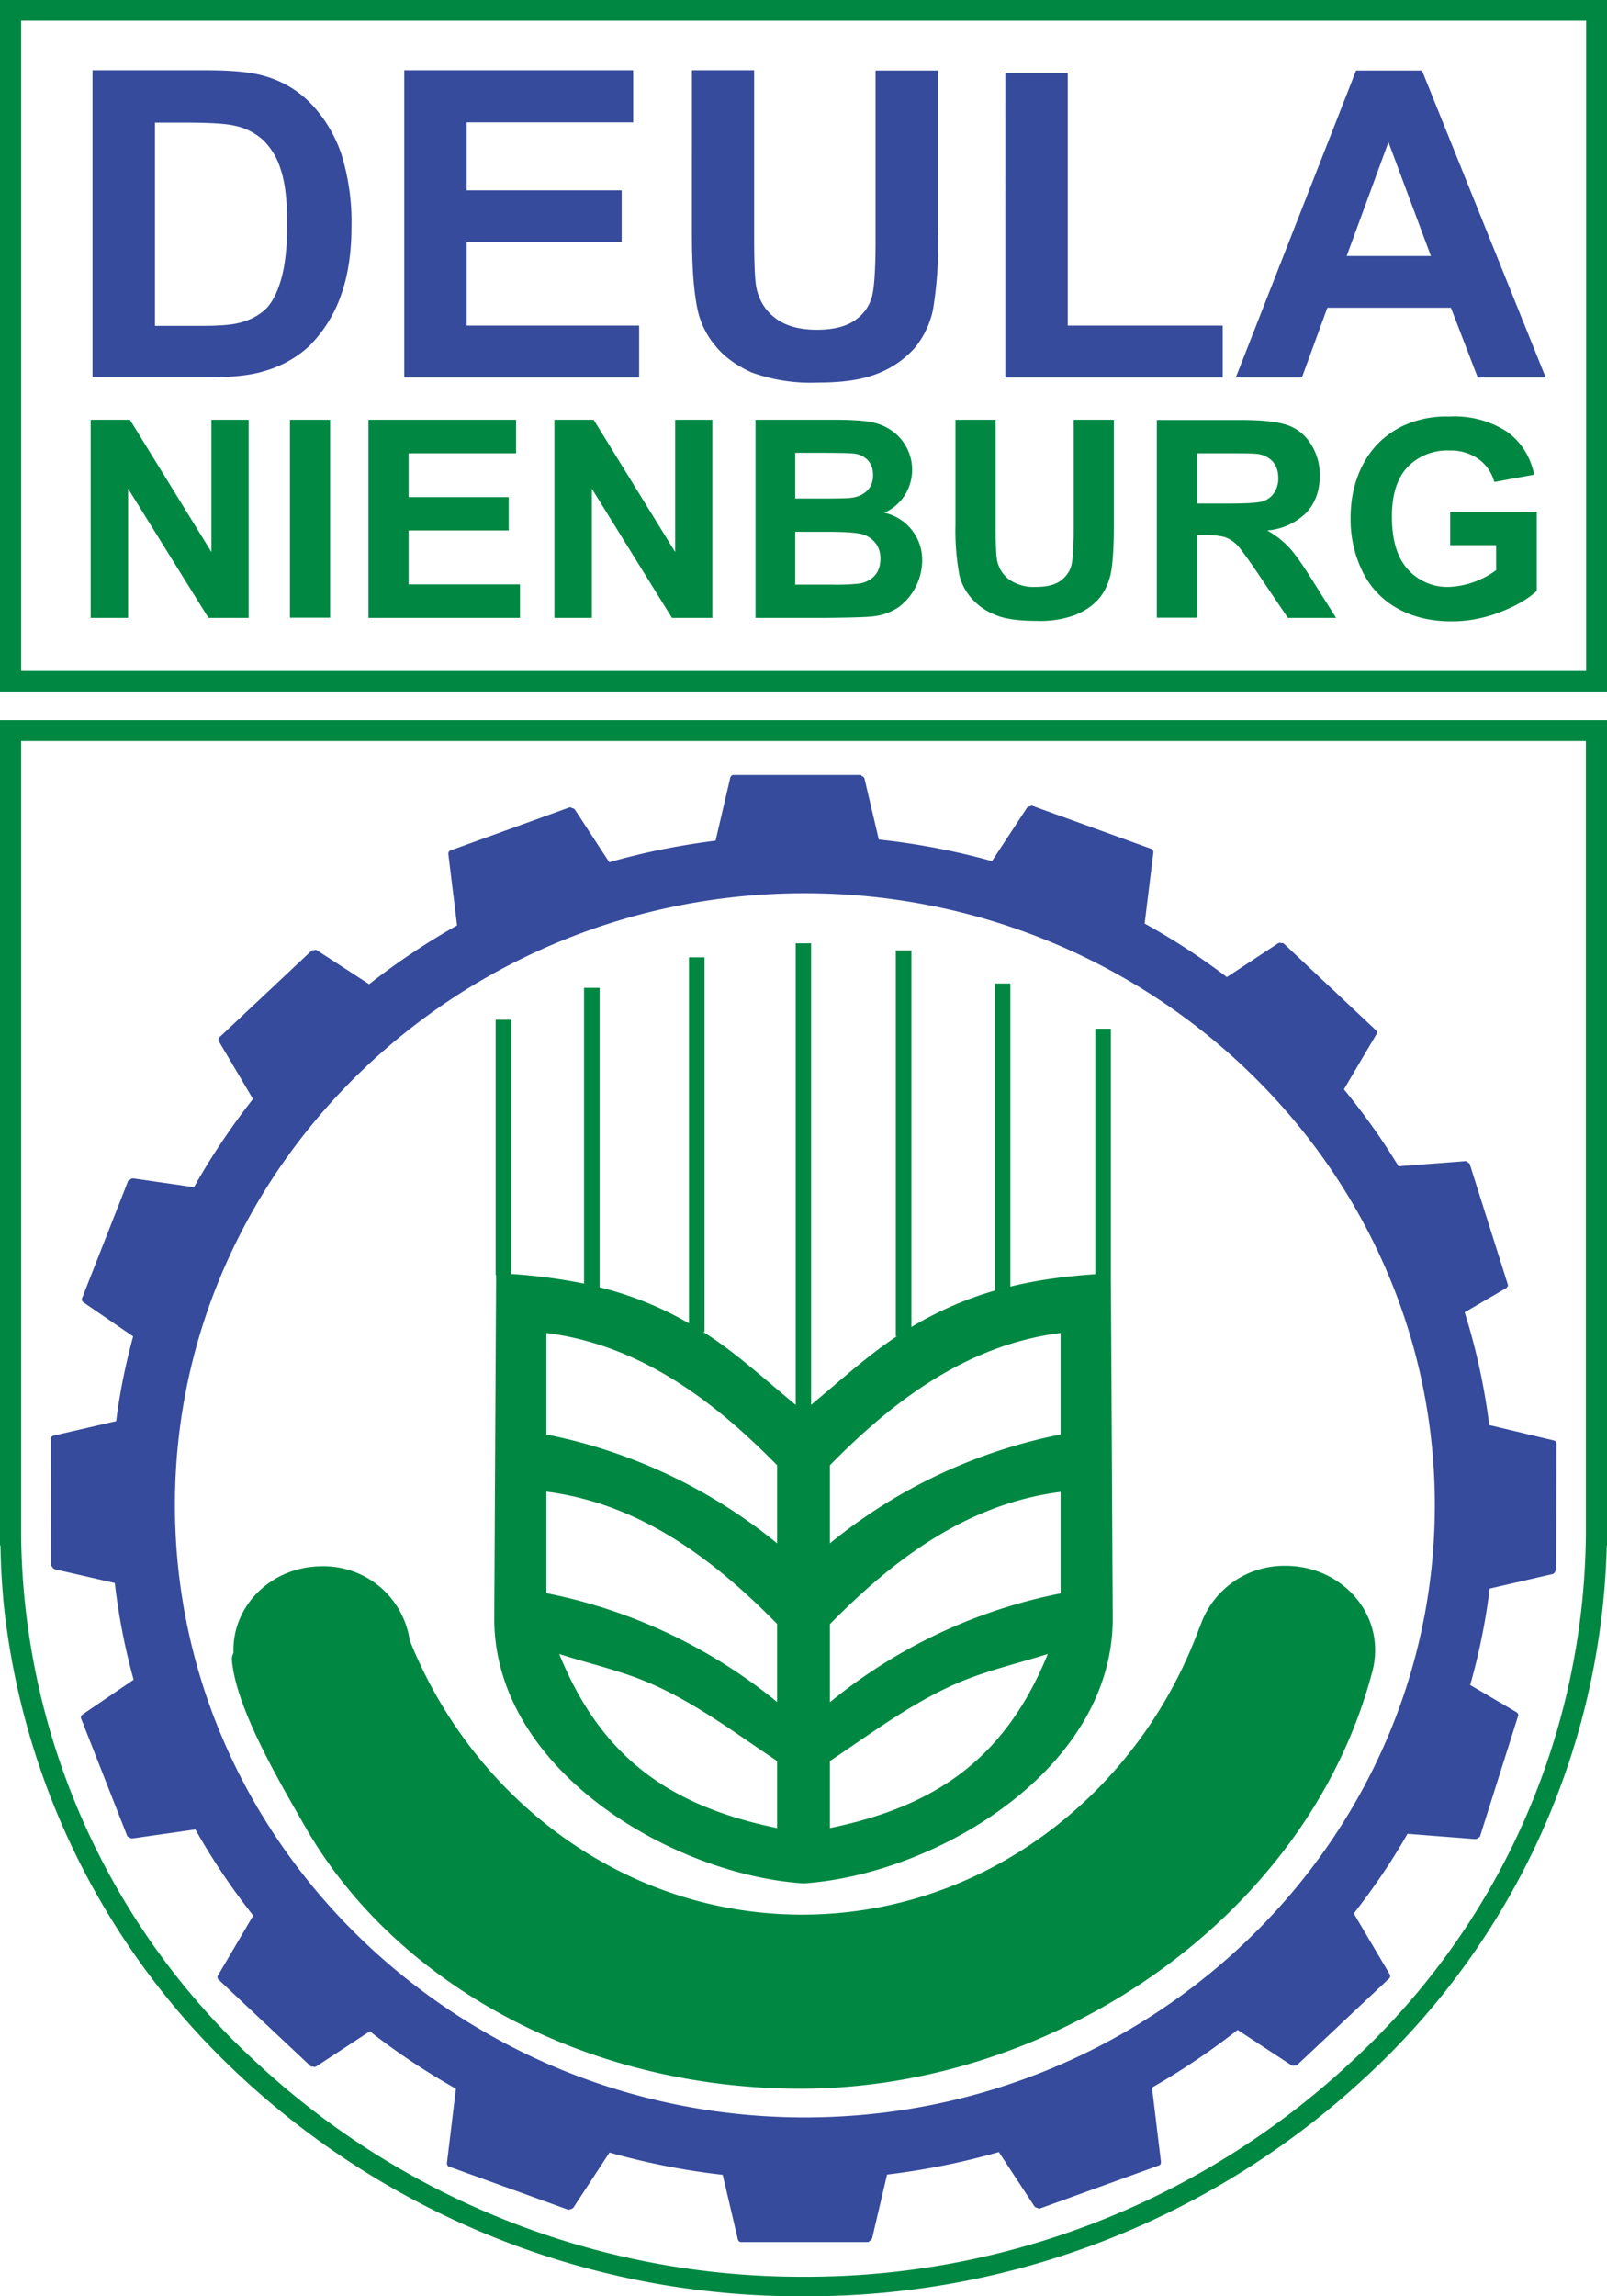 <svg xmlns="http://www.w3.org/2000/svg" xml:space="preserve" viewBox="0 0  700 1000" width="700" height="1000"><g fill="#008842"><path d="M9.2 9h681.7v283.2H9.2V9zM0 301.2h700V0H0v301.2zm0 12.4h700V673h-.1a325.5 325.5 0 0 1-103.5 230.1A357.1 357.1 0 0 1 350 1000a357.3 357.3 0 0 1-246.4-96.9A327 327 0 0 1 1.5 697.4l-.6-7.7C.5 684.2.3 678.6.2 673H0V313.6zm9.2 9.1v345.7a315.5 315.5 0 0 0 100.7 228.1 348.5 348.5 0 0 0 240.1 95 348 348 0 0 0 240.1-95 315.5 315.5 0 0 0 100.7-228.1V322.7H9.2z"/><path d="M483.9 556.8V448h-6.8v106.9c-13 .9-25.2 2.5-37 5.4v-132h-6.7V562a154.4 154.4 0 0 0-36.4 15.9v-164h-6.8v168h.4l-.2.2c-13.2 8.8-24.9 19.6-37.1 29.7v-201h-6.7v201c-12.3-10.1-24-20.9-37.1-29.7a89 89 0 0 1-3.2-2.1h.6V416.9h-6.8v159.4a147.7 147.7 0 0 0-38.9-15.7V430.2h-6.8V559a240.2 240.2 0 0 0-31.7-4.2V444.1h-6.8v111.2h.2l-.8 149.2c-.3 66.2 77.3 111.9 134.7 115.7 57.4-3.8 135-49.5 134.7-115.7l-.8-147.7zM338.5 672.1A229.4 229.4 0 0 0 238 624.7v-44.2c40.8 5.2 72.8 29.4 100.5 57.6v34zm0 69.1A229.4 229.4 0 0 0 238 693.8v-44.2c40.8 5.2 72.8 29.4 100.5 57.6v34zm0 54.9c-46.8-9.6-76.6-30.8-94.9-75.8 12.4 4 25.3 6.9 37.3 11.8 20.8 8.5 39 22.4 57.6 34.8v29.2zm23-29.2c18.6-12.4 36.8-26.2 57.6-34.8 12.1-4.9 24.9-7.9 37.3-11.8-18.3 45-48.2 66.2-94.9 75.8v-29.2zM462 624.7a229.4 229.4 0 0 0-100.5 47.4v-34c27.7-28.2 59.7-52.4 100.5-57.6v44.2zm0 69.2a228.3 228.3 0 0 0-100.5 47.4v-34c27.7-28.2 59.7-52.4 100.5-57.6v44.2z"/><path d="m597.6 728.6-.3 1.1C568.4 836 458.4 909.6 348.8 909.6c-95.3 0-177.5-46.8-216-114.3-11.1-19.4-30.1-51.5-31.8-72.5a5 5 0 0 1 .7-2.9v-1.5c0-20 17.3-36.3 38.5-36.3a37.9 37.9 0 0 1 38.3 32.3c28.1 70 94.2 119.4 170.9 119.4 78.8 0 146.4-52.1 173.1-125.1h.1a38.6 38.6 0 0 1 37.5-26.8c21.4 0 38.9 16.4 38.9 36.6 0 3.6-.5 6.9-1.4 10.1M39.5 269.1v-86.3h17.1l35.5 57.6v-57.6h16.2v86.3H90.8l-35-56.3v56.3zm86.8-86.3h17.5V269h-17.5zm34.2 86.3v-86.3h64.3v14.6H178v19.1h43.6V231H178v23.5h48.5v14.6zm81 0v-86.3h17.1l35.5 57.6v-57.6h16.2v86.3h-17.6l-34.9-56.3v56.3zm87.4-86.3h34.7c6.9 0 12 .3 15.4.9 3.4.6 6.4 1.8 9.1 3.6a20.8 20.8 0 0 1 6 28.4 20.6 20.6 0 0 1-8.9 7.6 21 21 0 0 1 16.5 20.8 25.8 25.8 0 0 1-10.2 20.3 25.1 25.1 0 0 1-11.8 4.1c-2.9.3-10 .5-21.1.6h-29.5v-86.3zm17.5 14.4v19.9h11.5c6.8 0 11.1-.1 12.7-.3 3-.3 5.3-1.4 7.1-3.1 1.7-1.7 2.6-4 2.6-6.7s-.7-4.8-2.2-6.5a9.8 9.8 0 0 0-6.6-3c-1.7-.2-6.7-.3-15-.3h-10.1zm0 34.3v23.1h16.2a90 90 0 0 0 12-.5c2.6-.5 4.7-1.6 6.4-3.4 1.6-1.8 2.5-4.3 2.5-7.3a11 11 0 0 0-1.9-6.6 11.5 11.5 0 0 0-5.5-4c-2.4-.8-7.6-1.2-15.5-1.2h-14.2zm69.8-48.7h17.5v46.7c0 7.4.2 12.2.6 14.4.7 3.5 2.5 6.4 5.3 8.5a19 19 0 0 0 11.6 3.2c5 0 8.7-1 11.2-3s4-4.5 4.5-7.4c.5-3 .8-7.8.8-14.7v-47.7h17.5v45.3c0 10.4-.5 17.7-1.4 21.9-1 4.3-2.7 7.9-5.2 10.8-2.5 2.9-6 5.3-10.2 7a43.7 43.7 0 0 1-16.7 2.6c-8.3 0-14.6-.9-18.8-2.9a26.3 26.3 0 0 1-10.1-7.4c-2.5-3-4.1-6.2-4.9-9.6a107 107 0 0 1-1.7-21.9v-45.8zm87.7 86.3v-86.2h36.9c9.3 0 16 .8 20.2 2.3 4.2 1.5 7.6 4.3 10.1 8.3a25 25 0 0 1 3.8 13.6c0 6.5-1.9 11.8-5.7 16A27.2 27.2 0 0 1 552 231c3.8 2.2 6.9 4.6 9.4 7.3 2.5 2.6 5.8 7.3 10 14l10.6 16.8h-21l-12.7-18.8c-4.5-6.7-7.6-10.9-9.2-12.7a14.7 14.7 0 0 0-5.3-3.6c-1.9-.6-4.8-1-8.8-1h-3.5v36h-17.6zm17.5-49.8h12.9c8.4 0 13.7-.3 15.8-1a9.1 9.1 0 0 0 4.9-3.7 11 11 0 0 0 1.8-6.5c0-2.9-.8-5.2-2.3-7a11 11 0 0 0-6.6-3.4c-1.4-.2-5.7-.3-12.8-.3h-13.6v21.9zm110.3 18.1v-14.5h37.7v34.4c-3.7 3.5-9 6.6-16 9.3-7 2.7-14 4-21.1 4-9.1 0-17-1.9-23.7-5.7a36.7 36.7 0 0 1-15.2-16.2 52 52 0 0 1-5.1-23c0-9 1.9-17 5.7-24 3.8-7 9.3-12.3 16.6-16a44.8 44.8 0 0 1 20.8-4.3 42 42 0 0 1 25.2 6.7c6.1 4.5 10 10.7 11.7 18.6l-17.4 3.2a17.9 17.9 0 0 0-6.9-10 20.7 20.7 0 0 0-12.6-3.7 24 24 0 0 0-18.3 7.2c-4.5 4.8-6.8 12-6.8 21.5 0 10.2 2.3 17.9 6.9 23a23.1 23.1 0 0 0 18 7.7 37.2 37.2 0 0 0 20.5-7.3v-10.9h-20z"/></g><path fill="#364b9b" d="M648.7 620.6a278.8 278.8 0 0 0-10.7-49.1l18-10.5c.6-.4 1-1.1.8-1.6l-16.6-52.5a.8.8 0 0 0-.7-.5c-.2-.5-.9-.8-1.5-.7l-28.8 2.2a290.3 290.3 0 0 0-23.8-33.5l14.1-23.9c.4-.6.3-1.4-.1-1.8l-40.2-37.8c-.3-.2-.6-.3-.9-.1-.4-.3-1.2-.3-1.7.1l-22.2 14.6a292.9 292.9 0 0 0-35.8-23.3l3.8-30.9c.1-.7-.3-1.4-.8-1.6l-52-18.8a.8.8 0 0 0-.9.3c-.5-.1-1.2.2-1.5.8l-15.1 23a306.8 306.8 0 0 0-49.3-9.4l-6.2-26.4c-.1-.6-.6-1.1-1.2-1.2a.8.8 0 0 0-.7-.5h-55.3c-.6 0-1.2.6-1.3 1.2l-6.4 27.4c-15.8 2-31.3 5.1-46.3 9.4l-14.9-22.8c-.3-.5-1-.8-1.5-.8-.2-.3-.5-.4-.9-.3l-52 18.8c-.5.2-.9.9-.8 1.6l3.8 31a304 304 0 0 0-38.3 25.6L138.3 414c-.5-.4-1.3-.4-1.7-.1-.3-.2-.6-.1-.9.1l-40.2 37.8c-.4.4-.5 1.2-.1 1.8l14.8 25A302.3 302.3 0 0 0 84.5 517l-26.3-3.8c-.6-.1-1.3.2-1.6.6-.3 0-.6.2-.8.5l-20.1 51.2c-.2.5.1 1.3.7 1.7L58 582c-3.3 12-5.8 24.3-7.4 36.9l-27.3 6.3c-.7.2-1.2.8-1.2 1.3l.1 55c0 .4.2.6.5.7.1.5.6 1 1.2 1.2l26.1 6c1.7 14.4 4.4 28.4 8.2 42.1L36 746.6c-.6.4-.9 1.2-.7 1.7l20.1 51.2c.1.3.4.5.8.5.3.4.9.7 1.6.6l27.3-3.9a289 289 0 0 0 25.2 37.5l-15.3 26c-.4.6-.3 1.4.1 1.8l40.2 37.8c.3.2.6.3.9.1.4.3 1.2.3 1.7-.1l23.2-15.2a298.1 298.1 0 0 0 37.5 25l-3.9 32.3c-.1.7.3 1.4.8 1.6l52 18.8c.3.1.7 0 .9-.3.5.1 1.2-.2 1.5-.8l15.6-23.8c15.9 4.5 32.4 7.8 49.3 9.7l6.6 28.1c.2.7.8 1.2 1.3 1.2H378c.4 0 .6-.2.7-.5.5-.1 1-.6 1.2-1.2l6.5-27.7c16.7-2 32.9-5.3 48.7-9.8l15.4 23.5c.3.5 1 .8 1.5.8.2.3.5.4.9.3l52-18.8c.5-.2.9-.9.8-1.6l-3.9-32.3a307.8 307.8 0 0 0 37.3-25.1l23.3 15.3c.5.3 1.3.4 1.7.1.3.2.6.1.9-.1l40.2-37.8c.4-.4.5-1.2.1-1.8l-15.6-26.4c8.6-11 16.5-22.6 23.4-34.7l29.4 2.3c.6 0 1.3-.3 1.5-.7.3 0 .6-.2.7-.5l16.6-52.5c.2-.5-.2-1.3-.8-1.6l-20.1-11.8a279 279 0 0 0 8.5-42l27.3-6.3c.6-.1 1.1-.6 1.2-1.2.3-.1.5-.4.5-.7l.1-55c0-.6-.6-1.2-1.2-1.3l-28.1-6.7zM625 655.5c0 146.8-123.3 266.6-274.4 266.6-151.1 0-274.4-119.8-274.4-266.6C76.1 508.7 199.4 389 350.5 389 501.7 389 625 508.7 625 655.5M40.3 30.6h49.6c11.2 0 19.7.8 25.6 2.6a44.8 44.8 0 0 1 20.3 12.3 59.8 59.8 0 0 1 12.9 21.6 99.5 99.5 0 0 1 4.4 31.6c0 11-1.4 20.5-4.1 28.5a58.6 58.6 0 0 1-14.4 23.6 48 48 0 0 1-19.1 10.7c-6 1.9-14 2.8-24.1 2.8H40.3V30.6zm27.2 22.7v88.6h20.3c7.6 0 13.1-.4 16.4-1.3a26 26 0 0 0 11-5.5c2.9-2.6 5.3-6.9 7.1-12.9 1.8-6 2.8-14.2 2.8-24.5s-.9-18.2-2.8-23.8a29.6 29.6 0 0 0-7.7-12.9 26 26 0 0 0-12.6-6.3c-3.8-.9-11.2-1.3-22.3-1.3H67.5zm108.6 111.1V30.6h99.7v22.7h-72.5v29.6h67.5v22.5h-67.5v36.4h75.1v22.6zM301.3 30.6h27.2V103c0 11.5.3 19 1 22.4 1.2 5.5 3.9 9.9 8.3 13.2 4.4 3.3 10.4 5 18 5 7.7 0 13.5-1.6 17.4-4.7a18 18 0 0 0 7-11.5c.8-4.6 1.2-12.1 1.2-22.7v-74h27.2v70.2a176 176 0 0 1-2.2 34 38.8 38.8 0 0 1-8.1 16.8 42 42 0 0 1-15.8 10.9c-6.6 2.7-15.2 4-25.9 4a75.8 75.8 0 0 1-29.2-4.4c-6.6-3-11.9-6.8-15.7-11.5a36.1 36.1 0 0 1-7.6-14.8c-1.8-7.7-2.7-19-2.7-33.9V30.6zm136.6 133.8V31.7h27.2v110.1h67.5v22.6zm235.4 0h-29.6L632 134h-53.8l-11.1 30.4h-28.8l52.4-133.7h28.7l53.9 133.7zm-50-52.9-18.5-49.6-18.2 49.6h36.7z"/></svg>
